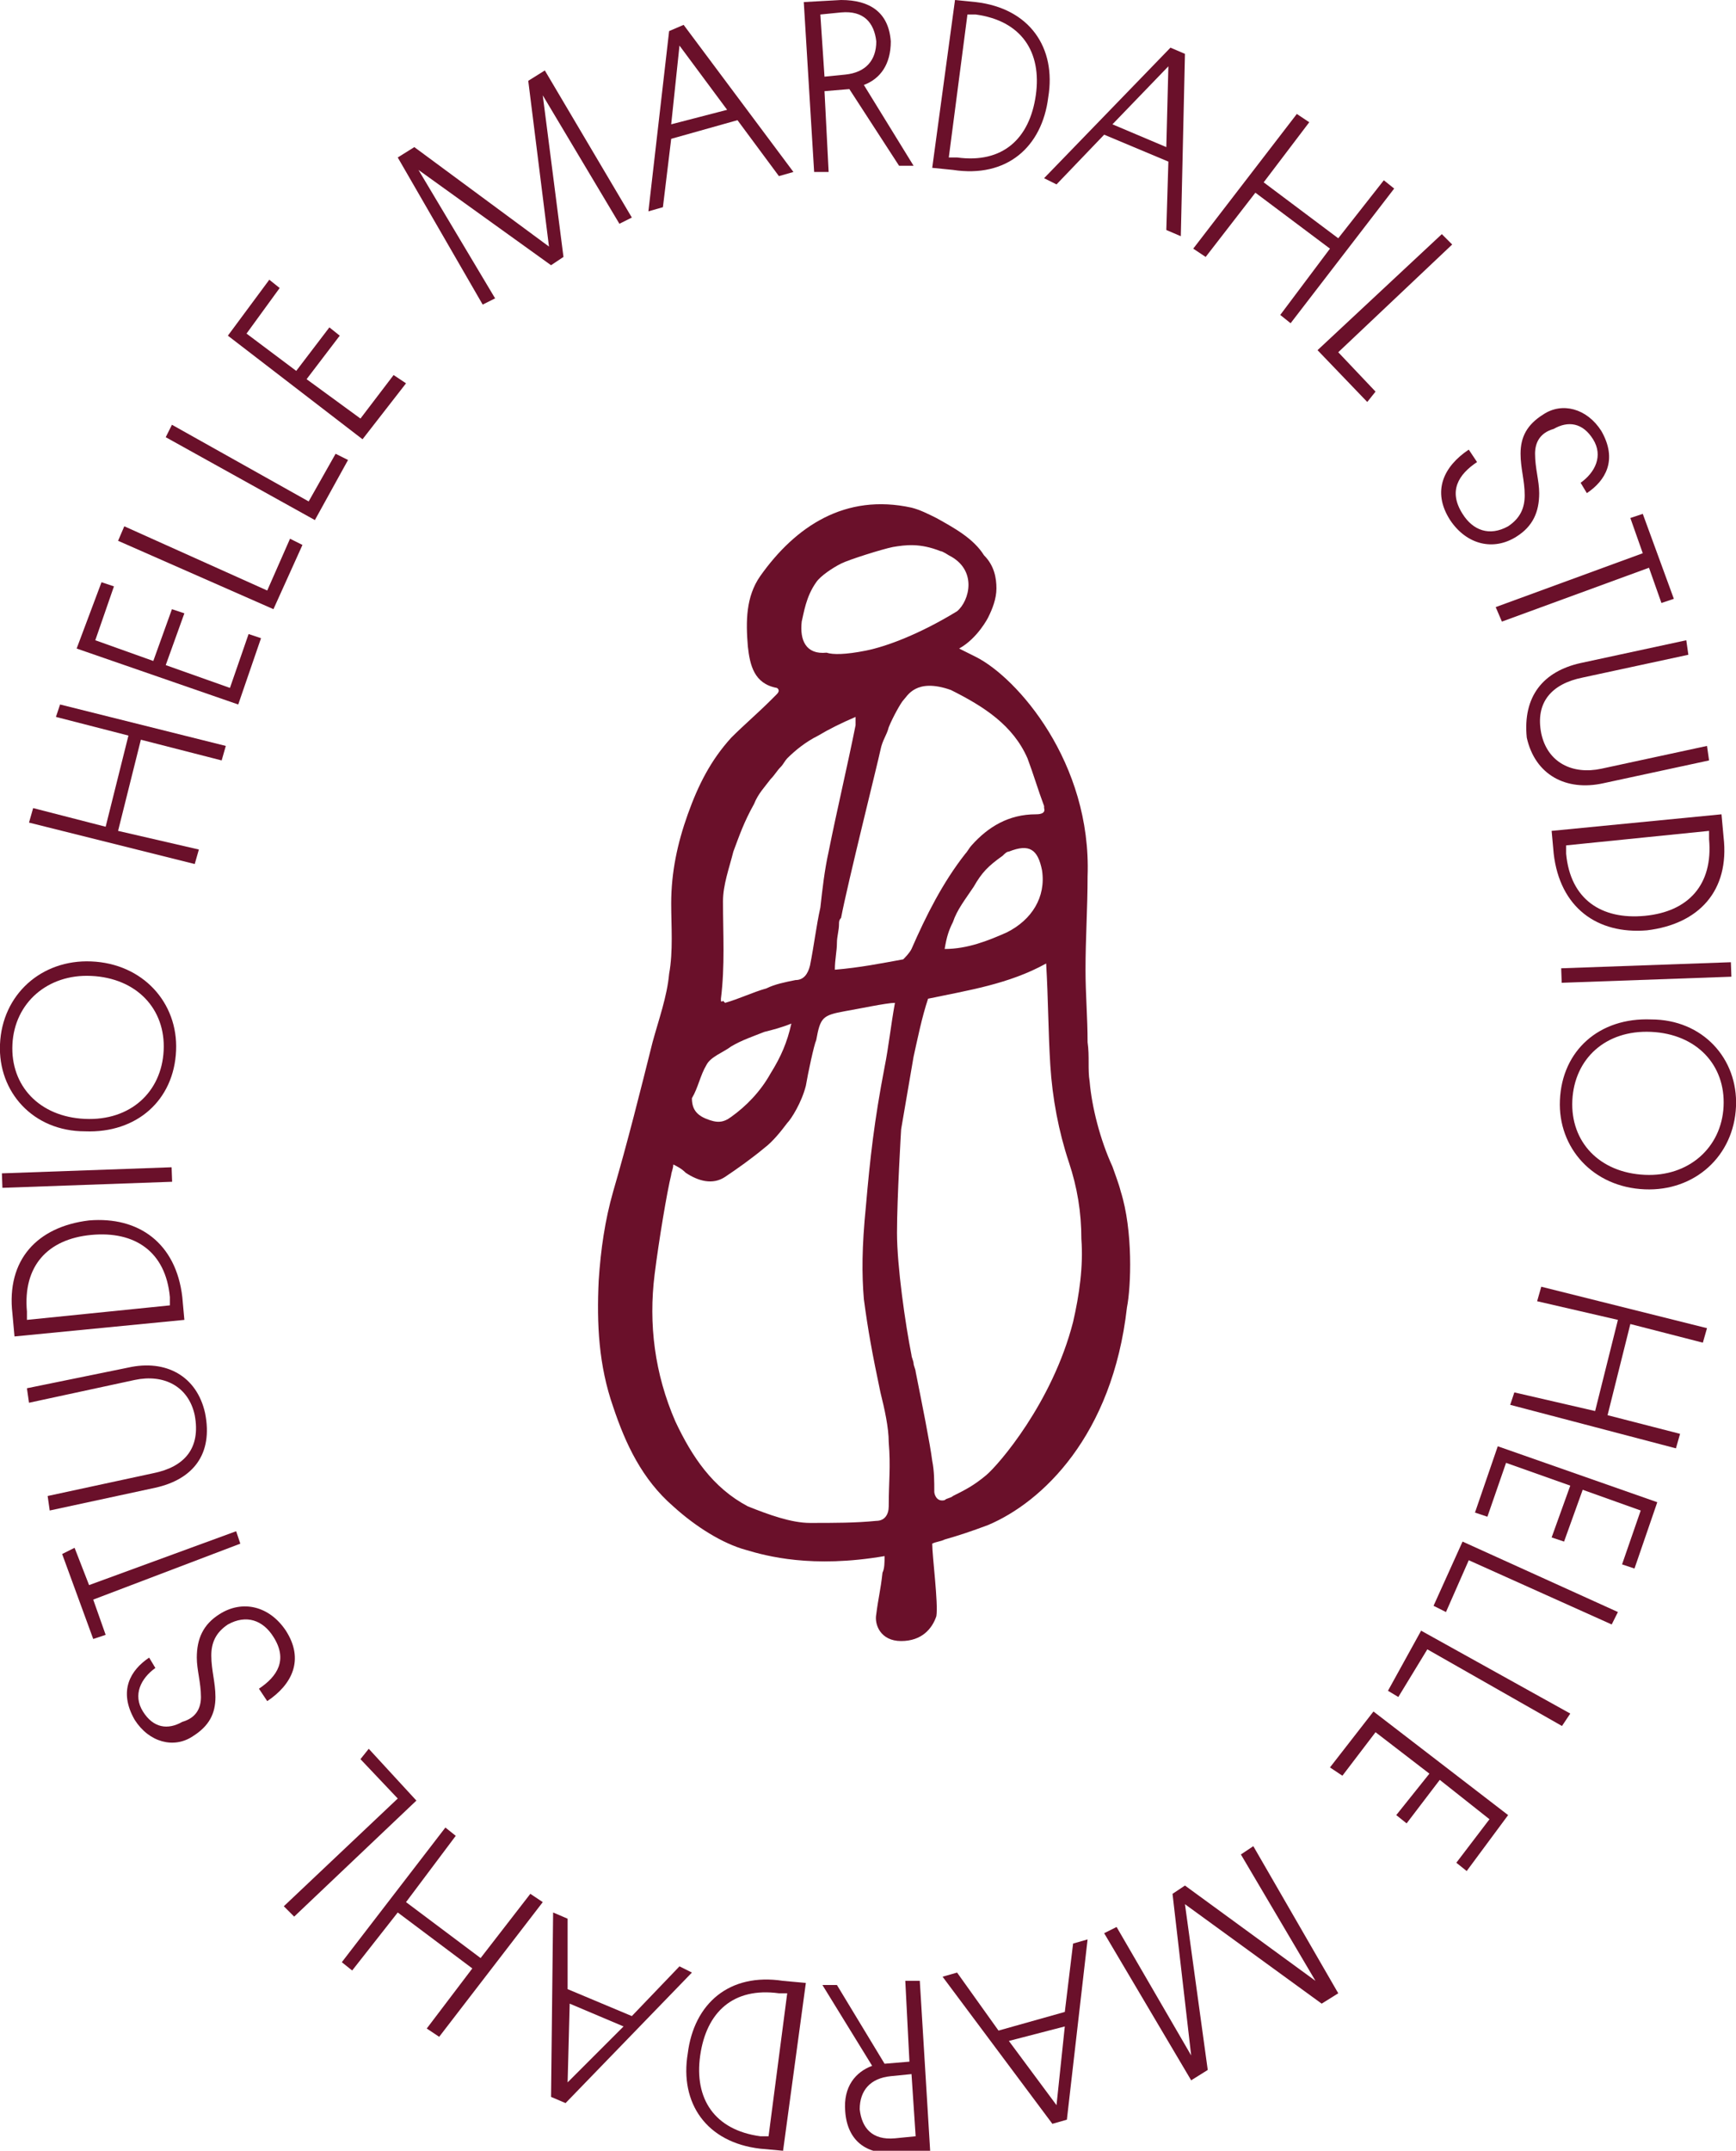 <?xml version="1.0" encoding="utf-8"?>
<!-- Generator: Adobe Illustrator 26.0.2, SVG Export Plug-In . SVG Version: 6.00 Build 0)  -->
<svg version="1.1" id="Layer_1" xmlns="http://www.w3.org/2000/svg" xmlns:xlink="http://www.w3.org/1999/xlink" x="0px" y="0px"
	 viewBox="0 0 83.8 103.8" style="enable-background:new 0 0 83.8 103.8;" xml:space="preserve">
<style type="text/css">
	.st0{fill:#6A102A;}
</style>
<polygon class="st0" points="10.9,36 10.7,36.7 6.8,35.7 5.7,40.1 9.6,41 9.4,41.7 1.4,39.7 1.6,39 5.1,39.9 6.2,35.5 2.7,34.6 
	2.9,34 "/>
<polygon class="st0" points="11.5,34 3.7,31.3 4.9,28.1 5.5,28.3 4.6,30.9 7.4,31.9 8.3,29.4 8.9,29.6 8,32.1 11.1,33.2 12,30.6 
	12.6,30.8 "/>
<polygon class="st0" points="13.2,29.4 5.7,26.1 6,25.4 12.9,28.5 14,26 14.6,26.3 "/>
<polygon class="st0" points="15.2,25.1 8,21.1 8.3,20.5 14.9,24.2 16.2,21.9 16.8,22.2 "/>
<polygon class="st0" points="17.5,21.2 11,16.2 13,13.5 13.5,13.9 11.9,16.1 14.3,17.9 15.9,15.8 16.4,16.2 14.8,18.3 17.4,20.2 
	19,18.1 19.6,18.5 "/>
<polygon class="st0" points="27.2,12.4 26.6,12.8 20.2,8.2 23.9,14.4 23.3,14.7 19.2,7.6 20,7.1 26.5,11.9 25.5,3.9 26.3,3.4 
	30.5,10.5 29.9,10.8 26.2,4.6 "/>
<path class="st0" d="M35.6,5.8l-3.2,0.9L32,10l-0.7,0.2l1-8.7L33,1.2l5.3,7.1l-0.7,0.2L35.6,5.8z M32.4,6l2.7-0.7l-2.3-3.1L32.4,6z"
	/>
<path class="st0" d="M41.7,4.1l2.4,3.9l-0.7,0L41,4.3l-1.2,0.1L40,8.3l-0.7,0l-0.5-8.2L40.6,0C42,0,42.9,0.6,43,2
	C43,3.1,42.5,3.8,41.7,4.1 M39.6,0.7l0.2,3l1-0.1c1-0.1,1.5-0.7,1.5-1.6c-0.1-0.9-0.6-1.5-1.7-1.4L39.6,0.7z"/>
<path class="st0" d="M47.1,0.1c2.6,0.3,3.9,2.2,3.5,4.6c-0.3,2.4-2,3.9-4.6,3.5L45,8.1L46.1,0L47.1,0.1z M45.8,7.6l0.4,0
	c2.2,0.3,3.5-0.9,3.8-3c0.3-2.1-0.7-3.6-2.9-3.9l-0.4,0L45.8,7.6z"/>
<path class="st0" d="M56.4,7.8l-3.1-1.3l-2.3,2.4l-0.6-0.3l6.1-6.3l0.7,0.3L57,11.4l-0.7-0.3L56.4,7.8z M53.7,6l2.6,1.1l0.1-3.9
	L53.7,6z"/>
<polygon class="st0" points="62.3,15.6 61.8,15.2 64.2,12 60.6,9.3 58.2,12.4 57.6,12 62.6,5.5 63.2,5.9 61,8.8 64.6,11.5 66.8,8.7 
	67.3,9.1 "/>
<polygon class="st0" points="63.6,16.9 69.6,11.3 70.1,11.8 64.6,17 66.4,18.9 66,19.4 "/>
<path class="st0" d="M74.1,21.9c0,0.7,0.2,1.3,0.2,1.9c0,0.9-0.3,1.6-1.1,2.1c-1.1,0.7-2.4,0.4-3.2-0.8c-0.9-1.4-0.3-2.6,0.9-3.4
	l0.4,0.6c-0.9,0.6-1.4,1.4-0.7,2.5c0.5,0.8,1.3,1.1,2.2,0.6c0.6-0.4,0.8-0.9,0.8-1.5c0-0.7-0.2-1.3-0.2-2c0-0.8,0.3-1.4,1.1-1.9
	c0.9-0.6,2.1-0.3,2.8,0.8c0.8,1.4,0.2,2.4-0.7,3l-0.3-0.5c0.7-0.5,1.1-1.3,0.6-2.1c-0.5-0.8-1.2-0.9-1.9-0.5
	C74.3,20.9,74.1,21.4,74.1,21.9"/>
<polygon class="st0" points="79.6,27.4 72.5,30 72.2,29.3 79.3,26.7 78.7,25 79.3,24.8 80.8,28.9 80.2,29.1 "/>
<path class="st0" d="M76.3,32l5.1-1.1l0.1,0.7l-5.1,1.1c-1.5,0.3-2.3,1.2-2,2.7c0.3,1.4,1.5,2,2.9,1.7l5.1-1.1l0.1,0.7l-5.1,1.1
	c-1.8,0.4-3.3-0.4-3.7-2.2C73.5,33.6,74.5,32.4,76.3,32"/>
<path class="st0" d="M83.2,40.4c0.3,2.6-1.2,4.2-3.7,4.5c-2.4,0.2-4.2-1.1-4.5-3.7l-0.1-1.1l8.2-0.8L83.2,40.4z M75.6,40.8l0,0.4
	c0.2,2.2,1.7,3.2,3.8,3c2.1-0.2,3.3-1.5,3.1-3.7l0-0.4L75.6,40.8z"/>
<rect x="75.4" y="46.6" transform="matrix(0.999 -3.572727e-02 3.572727e-02 0.999 -1.628 2.872)" class="st0" width="8.2" height="0.7"/>
<path class="st0" d="M83.8,53.4c-0.1,2.4-2,4.1-4.4,4c-2.5-0.1-4.2-2-4.1-4.3c0.1-2.4,1.9-4,4.4-3.9C82.2,49.2,83.9,51.1,83.8,53.4
	 M75.9,53.1c-0.1,2,1.3,3.5,3.5,3.6c2.1,0.1,3.7-1.3,3.8-3.3c0.1-2-1.3-3.5-3.5-3.6C77.5,49.7,76,51.1,75.9,53.1"/>
<polygon class="st0" points="72.9,67.8 73.1,67.2 77,68.1 78.1,63.7 74.2,62.8 74.4,62.1 82.4,64.1 82.2,64.8 78.7,63.9 77.6,68.3 
	81.1,69.2 80.9,69.9 "/>
<polygon class="st0" points="72.3,69.8 80,72.5 78.9,75.7 78.3,75.5 79.2,72.9 76.4,71.9 75.5,74.4 74.9,74.2 75.8,71.7 72.7,70.6 
	71.8,73.2 71.2,73 "/>
<polygon class="st0" points="70.6,74.4 78.1,77.8 77.8,78.4 70.9,75.3 69.8,77.8 69.2,77.5 "/>
<polygon class="st0" points="68.6,78.7 75.8,82.7 75.4,83.3 68.9,79.6 67.5,81.9 67,81.6 "/>
<polygon class="st0" points="66.3,82.6 72.8,87.6 70.8,90.3 70.3,89.9 71.9,87.8 69.5,85.9 67.9,88 67.4,87.6 69,85.6 66.4,83.6 
	64.8,85.7 64.2,85.3 "/>
<polygon class="st0" points="56.6,91.4 57.2,91 63.5,95.6 59.9,89.5 60.5,89.1 64.6,96.2 63.8,96.7 57.2,91.9 58.3,99.9 57.5,100.4 
	53.3,93.3 53.9,93 57.5,99.2 "/>
<path class="st0" d="M48.2,98l3.2-0.9l0.4-3.3l0.7-0.2l-1,8.7l-0.7,0.2l-5.3-7.1l0.7-0.2L48.2,98z M51.4,97.8l-2.7,0.7l2.3,3.1
	L51.4,97.8z"/>
<path class="st0" d="M42.1,99.7l-2.4-3.9l0.7,0l2.3,3.8l1.2-0.1l-0.2-3.9l0.7,0l0.5,8.2l-1.7,0.1c-1.4,0.1-2.3-0.6-2.4-2
	C40.7,100.7,41.3,100,42.1,99.7 M44.2,103.1l-0.2-3l-1,0.1c-1,0.1-1.5,0.7-1.5,1.6c0.1,0.9,0.6,1.5,1.7,1.4L44.2,103.1z"/>
<path class="st0" d="M36.7,103.7c-2.6-0.3-3.9-2.2-3.5-4.6c0.3-2.4,2-3.9,4.6-3.5l1.1,0.1l-1.1,8.1L36.7,103.7z M38,96.2l-0.4,0
	c-2.2-0.3-3.5,0.9-3.8,3c-0.3,2.1,0.7,3.6,2.9,3.9l0.4,0L38,96.2z"/>
<path class="st0" d="M27.4,96l3.1,1.3l2.3-2.4l0.6,0.3l-6.1,6.3l-0.7-0.3l0.1-8.9l0.7,0.3L27.4,96z M30.1,97.8l-2.6-1.1l-0.1,3.8
	L30.1,97.8z"/>
<polygon class="st0" points="21.5,88.2 22,88.6 19.6,91.8 23.2,94.5 25.6,91.4 26.2,91.8 21.2,98.3 20.6,97.9 22.8,95 19.2,92.3 
	17,95.1 16.5,94.7 "/>
<polygon class="st0" points="20.1,86.9 14.2,92.5 13.7,92 19.2,86.8 17.4,84.9 17.8,84.4 "/>
<path class="st0" d="M9.7,81.9c0-0.7-0.2-1.3-0.2-1.9c0-0.9,0.3-1.6,1.1-2.1c1.1-0.7,2.4-0.4,3.2,0.8c0.9,1.4,0.3,2.6-0.9,3.4
	l-0.4-0.6c0.9-0.6,1.4-1.4,0.7-2.5c-0.5-0.8-1.3-1.1-2.2-0.6c-0.6,0.4-0.8,0.9-0.8,1.5c0,0.7,0.2,1.3,0.2,2c0,0.8-0.3,1.4-1.1,1.9
	c-0.9,0.6-2.1,0.3-2.8-0.8c-0.8-1.4-0.2-2.4,0.7-3l0.3,0.5c-0.7,0.5-1.1,1.3-0.6,2.1c0.5,0.8,1.2,0.9,1.9,0.5
	C9.5,82.9,9.7,82.4,9.7,81.9"/>
<polygon class="st0" points="4.3,76.5 11.4,73.9 11.6,74.5 4.5,77.2 5.1,78.9 4.5,79.1 3,75 3.6,74.7 "/>
<path class="st0" d="M7.5,71.8l-5.1,1.1l-0.1-0.7l5.1-1.1c1.5-0.3,2.3-1.2,2-2.8c-0.3-1.4-1.5-2-2.9-1.7l-5.1,1.1l-0.1-0.7L6.2,66
	c1.8-0.4,3.3,0.4,3.7,2.2C10.3,70.2,9.3,71.4,7.5,71.8"/>
<path class="st0" d="M0.6,63.4c-0.3-2.6,1.2-4.2,3.7-4.5c2.4-0.2,4.2,1.1,4.5,3.7l0.1,1.1l-8.2,0.8L0.6,63.4z M8.2,63l0-0.4
	c-0.2-2.2-1.7-3.2-3.8-3c-2.1,0.2-3.3,1.5-3.1,3.7l0,0.4L8.2,63z"/>
<rect x="0.1" y="56.5" transform="matrix(0.999 -3.573355e-02 3.573355e-02 0.999 -2.027 0.188)" class="st0" width="8.2" height="0.7"/>
<path class="st0" d="M0,50.4c0.1-2.4,2-4.1,4.4-4c2.5,0.1,4.2,2,4.1,4.3c-0.1,2.4-1.9,4-4.4,3.9C1.6,54.6-0.1,52.7,0,50.4 M7.9,50.7
	c0.1-2-1.3-3.5-3.5-3.6c-2.1-0.1-3.7,1.3-3.8,3.3c-0.1,2,1.3,3.5,3.5,3.6C6.3,54.1,7.8,52.7,7.9,50.7"/>
<path class="st0" d="M54.1,57.5c-0.1-0.4-0.3-0.9-0.4-1.2c-0.6-1.3-1-2.9-1.1-4.1c-0.1-0.6,0-1.2-0.1-1.9c0-1.2-0.1-2.3-0.1-3.5
	c0-1.5,0.1-3,0.1-4.5c0.2-5.5-3.4-9.6-5.4-10.6c-0.2-0.1-0.4-0.2-0.8-0.4c0.9-0.5,1.4-1.5,1.4-1.5c0.2-0.4,0.4-0.9,0.4-1.4
	c0,0,0,0,0,0c0-0.5-0.1-1.1-0.6-1.6C47,26,46.1,25.5,45.2,25c-0.4-0.2-0.8-0.4-1.2-0.5c-3.2-0.7-5.6,0.9-7.3,3.3
	c-0.7,1-0.7,2.2-0.6,3.4c0.1,0.9,0.3,1.8,1.4,2l0,0c0,0,0.2,0.1,0,0.3c-0.1,0.1-0.2,0.2-0.3,0.3c-0.6,0.6-1.3,1.2-1.9,1.8
	c-1,1.1-1.6,2.3-2.1,3.7c-0.5,1.4-0.8,2.8-0.8,4.3c0,1.1,0.1,2.3-0.1,3.4c-0.1,1.1-0.5,2.2-0.8,3.3c-0.6,2.4-1.2,4.8-1.9,7.2
	c-0.4,1.4-0.6,2.8-0.7,4.3c-0.1,2.1,0,4.1,0.7,6.1c0.6,1.8,1.4,3.5,2.9,4.8c1.1,1,2.4,1.8,3.5,2.1c1,0.3,3.2,0.9,6.7,0.3
	c0,0.3,0,0.6-0.1,0.8c-0.1,0.9-0.2,1.2-0.3,2c-0.1,0.5,0.2,1.3,1.2,1.3c1,0,1.5-0.6,1.7-1.2c0.1-0.6-0.2-2.9-0.2-3.5c0,0,0,0,0,0
	c0.2-0.1,0.4-0.1,0.6-0.2c0.7-0.2,1.3-0.4,2.1-0.7c2.6-1.1,6-4.3,6.7-10.5C54.6,62.1,54.7,59.4,54.1,57.5 M48.6,45
	c-0.9,0.4-1.9,0.8-3,0.8c0.1-0.6,0.2-0.9,0.4-1.3c0.2-0.6,0.6-1.1,1-1.7c0.4-0.7,0.7-1,1.4-1.5c0.1-0.1,0.2-0.2,0.3-0.2
	c1-0.4,1.4-0.1,1.6,0.9C50.5,43.3,49.8,44.4,48.6,45 M49.6,36.6c0.3,0.8,0.5,1.5,0.8,2.3c0,0,0,0,0,0c0,0,0,0,0,0.1
	c0.1,0.3-0.3,0.3-0.4,0.3c0,0,0,0,0,0c-1.3,0-2.3,0.6-3.1,1.5c-0.1,0.1-0.2,0.3-0.3,0.4c-1.1,1.4-1.9,3-2.6,4.6
	c-0.1,0.2-0.3,0.4-0.4,0.5c-1.1,0.2-2.1,0.4-3.3,0.5c0-0.5,0.1-0.9,0.1-1.3c0-0.3,0.1-0.6,0.1-0.9c0-0.1,0-0.2,0.1-0.3
	c0.3-1.6,1.8-7.6,1.9-8.1c0.1-0.5,0.3-0.7,0.4-1.1c0.2-0.5,0.6-1.2,0.7-1.3c0.2-0.2,0.6-1.1,2.3-0.5C47.5,34.1,48.9,35,49.6,36.6
	 M38.7,30c0.1-0.4,0.2-1.2,0.7-1.9c0.2-0.3,0.8-0.7,1.2-0.9c0.4-0.2,2-0.7,2.5-0.8c0.6-0.1,1.3-0.2,2.3,0.2c0,0,0,0,0,0
	c0.1,0,0.4,0.2,0.4,0.2c1.4,0.7,1,2.2,0.4,2.7c-0.4,0.3,0,0,0,0c-1.8,1.1-3.4,1.7-4.4,1.9c-1,0.2-1.6,0.2-1.9,0.1
	C38.9,31.6,38.6,30.9,38.7,30 M34.8,48.2c0.2-1.6,0.1-3.1,0.1-4.7c0-0.8,0.3-1.6,0.5-2.4c0.3-0.8,0.5-1.4,1-2.3
	c0.2-0.5,0.5-0.8,0.8-1.2c0.2-0.2,0.3-0.4,0.5-0.6c0.1-0.1,0.2-0.3,0.3-0.4c0.4-0.4,0.9-0.8,1.5-1.1c0.5-0.3,1.1-0.6,1.8-0.9
	c0,0.2,0,0.3,0,0.4c-0.4,2-0.9,4.1-1.3,6.1c-0.2,0.9-0.3,1.8-0.4,2.7c-0.2,0.9-0.3,1.8-0.5,2.8c-0.1,0.4-0.3,0.7-0.7,0.7
	c-0.5,0.1-1,0.2-1.4,0.4c-0.7,0.2-1.3,0.5-2,0.7c0,0-0.1-0.1-0.1-0.1C34.8,48.4,34.8,48.3,34.8,48.2 M34.1,51.4
	c0.2-0.4,0.8-0.6,1.2-0.9c0.5-0.3,1.1-0.5,1.6-0.7c0.4-0.1,0.8-0.2,1.3-0.4c-0.2,0.9-0.5,1.6-1,2.4c-0.5,0.9-1.2,1.6-1.9,2.1
	c-0.4,0.3-0.7,0.3-1.2,0.1c-0.5-0.2-0.7-0.5-0.7-1C33.7,52.5,33.8,51.9,34.1,51.4 M41.7,62.7c0.2,1.5,0.4,2.6,0.8,4.5
	c0.2,0.8,0.4,1.7,0.4,2.4c0.1,1.2,0,1.9,0,3.1c0,0.4-0.2,0.7-0.6,0.7c-1,0.1-2,0.1-3.2,0.1c-0.9,0-2-0.4-3-0.8
	c-1.7-0.9-2.7-2.4-3.5-4.1c-1-2.3-1.3-4.7-1-7.1c0.2-1.6,0.6-4,0.8-4.8c0-0.1,0.1-0.3,0.1-0.5c0.2,0.1,0.4,0.2,0.6,0.4
	c0.6,0.4,1.3,0.6,1.9,0.2c0.6-0.4,1.3-0.9,1.9-1.4c0.4-0.3,0.8-0.8,1.1-1.2c0.2-0.2,0.7-1,0.9-1.8c0,0,0,0,0,0
	c0.1-0.6,0.4-2,0.5-2.2c0.2-1.1,0.3-1.2,1.4-1.4c0.6-0.1,2-0.4,2.4-0.4c-0.2,1.1-0.3,2.1-0.5,3.1c-0.5,2.6-0.7,4.4-0.9,6.7
	C41.6,60.2,41.6,61.5,41.7,62.7 M51.8,63.8c-1,3.9-3.6,6.9-4.2,7.4s-1,0.7-1.6,1c-0.1,0.1-0.3,0.1-0.4,0.2c0,0,0,0,0,0
	c-0.4,0.1-0.5-0.3-0.5-0.4c0-0.5,0-1-0.1-1.5c0,0,0,0,0,0c-0.1-0.8-0.5-2.8-0.8-4.3c0-0.1-0.1-0.3-0.1-0.4c0-0.1-0.1-0.3-0.1-0.4
	c-0.3-1.5-0.7-4.3-0.7-5.9c0-1.7,0.2-5,0.2-5c0.2-1.2,0.4-2.3,0.6-3.5c0.2-0.9,0.4-1.9,0.7-2.8c1.9-0.4,3.9-0.7,5.7-1.7
	c0.1,1.7,0.1,3.3,0.2,4.9c0.1,1.6,0.4,3.2,0.9,4.7c0.4,1.2,0.6,2.4,0.6,3.7C52.3,61.1,52.1,62.5,51.8,63.8"/>
</svg>
